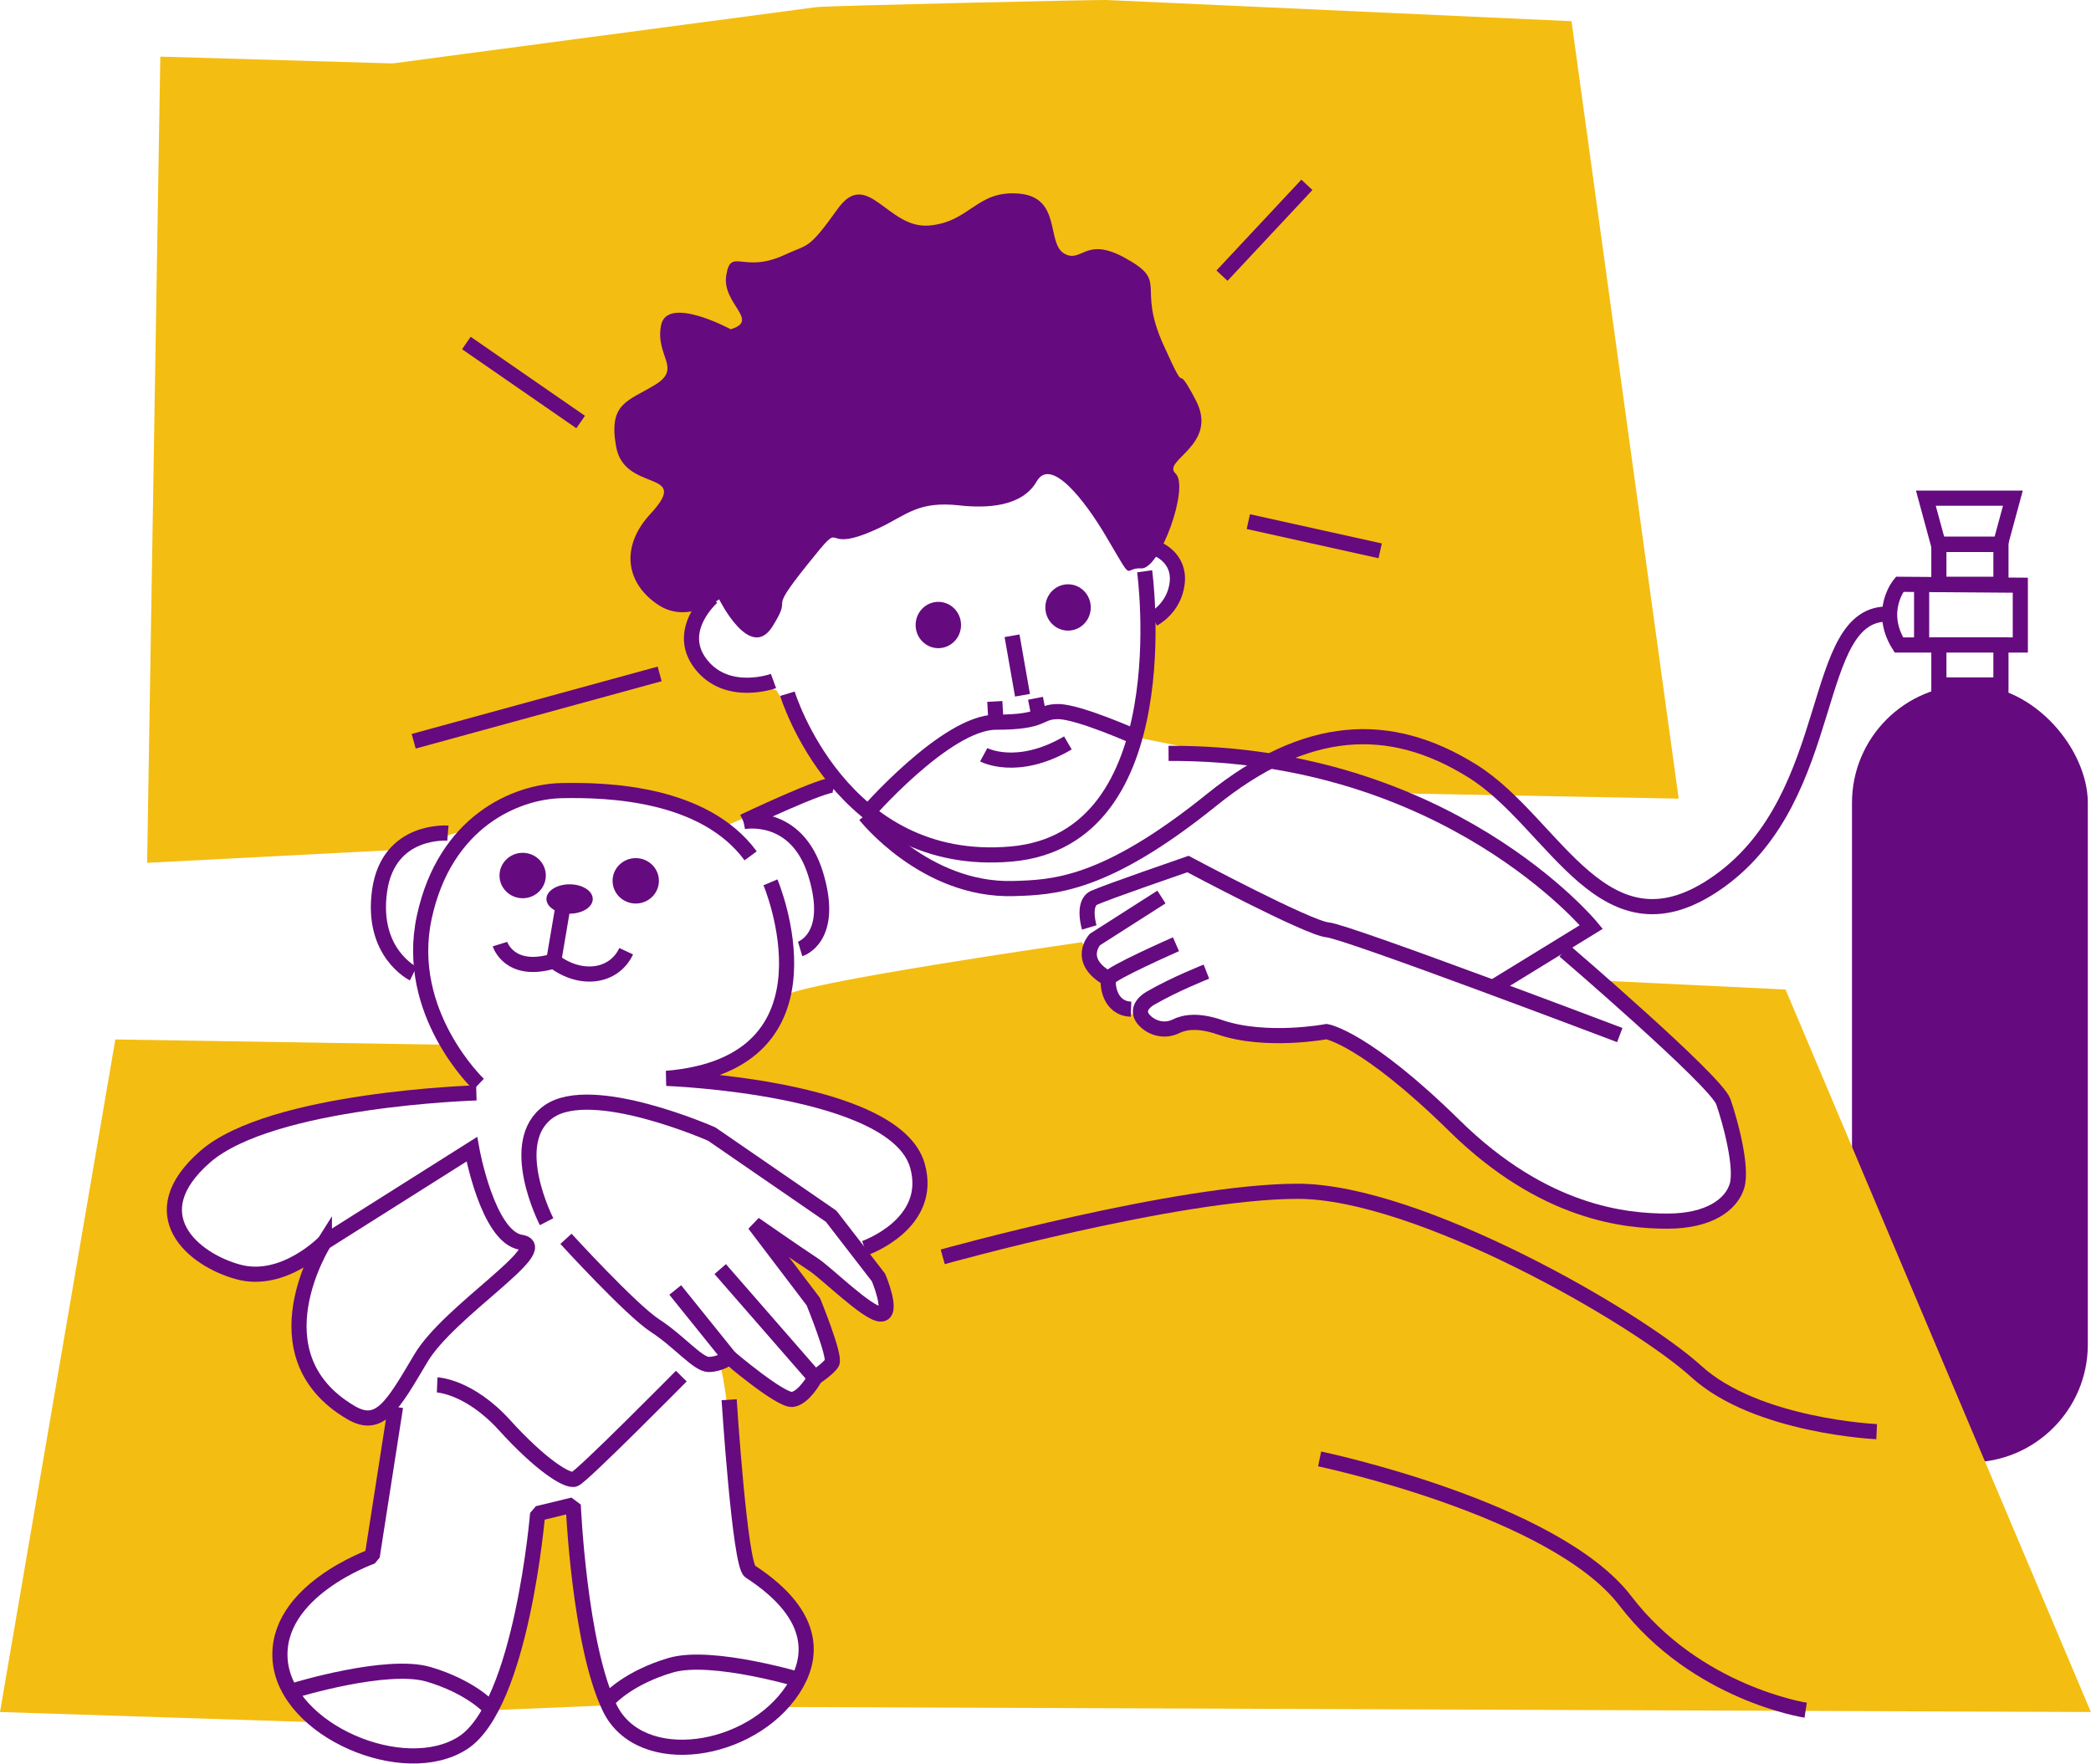 <?xml version="1.0" encoding="UTF-8"?>
<svg xmlns="http://www.w3.org/2000/svg" id="Ebene_2" viewBox="0 0 138.14 116.51">
  <g id="Motive">
    <rect x="122.35" y="45.25" width="15.58" height="51.36" rx="7.79" ry="7.79" style="fill:#660a7f;"></rect>
    <polygon points="32.95 112.96 35.52 99.99 37.87 99.43 39.68 112.68 32.95 112.96" style="fill:#f4bd11;"></polygon>
    <path d="M0,113.1l7.62-44.43,21.92.35.02.02c.94,1.18,1.92,3.16,1.92,3.16l-15.82,2.53s-6.11,2.56-3.47,7.1c1.07,1.83,5.45,3.05,8.5,1.32,0,0-2.39,5.28.58,8.67,1.45,1.66,4.46,1.73,4.46,1.73l-1.14,9.28s-6.38,1.75-6.04,6.32c.34,4.58,2.15,4.62,2.15,4.62l-20.69-.67Z" style="fill:#f4bd11;"></path>
    <path d="M51.87,112.77s1.65-2.38,1.15-5.23c-.4-2.29-3.72-4.07-3.89-4.51-.32-.85-.86-10.79-1.61-13.02-.06-.18,3.71,2.38,5.26,2.05,1.93-.42,2.3-2.24,2.3-2.24l-3.18-7.32s6.1,5.41,6.57,4.1c.32-.9-.05-2.46-1.37-4.14,0,0,2.99-2.19,3.11-2.56.58-1.83.79-3.97-.92-4.83-4.69-2.35-14.25-3.67-12.15-4.22,1.94-.51,3.71-2.56,4.66-5.01.32-.82,19.69-3.6,19.69-3.6,0,0,1.76,4.04,2.59,4.45s2.98,1.09,4.71,1.09c1.04,0,7.72.17,8.84.37,3.09.56,12.87,11.71,18.85,12.11,4.21.29,8.23.88,8.25-2.83.03-6.26-8.96-12.65-8.96-12.65l12.19.59,20.17,47.73-86.27-.33Z" style="fill:#f4bd11;"></path>
    <path d="M45.7,40.79l.33,3.31,1.51.47,3.75,1.03,3.87,6.27-3.39,1.06-3.86,1.64-3.73-1.52-7.75-1.12-5.64,2.91-4.67,1.31h0l-16.4.85.87-53.26,15.34.45L53.94.47c.73-.09,18.41-.49,19.15-.47l30.73,1.4,7.08,51.36-17.47-.33-18.34-3.72.71-7.68,1.56-.62.67-2.45-17.8-15.01" style="fill:#f4bd11;"></path>
    <path d="M52.02,45.83s3.52,11.58,14.78,10.59c11.25-.98,8.82-18.68,8.82-18.68" style="fill:none; stroke:#660a7f; stroke-miterlimit:10;"></path>
    <path d="M48.31,21.77s-4.25-2.31-4.64-.27c-.39,2.04,1.41,2.82-.39,3.92s-3.09,1.19-2.58,4.07c.54,3.12,5.05,1.46,2.27,4.46-2.03,2.19-1.61,4.63.55,6.03,1.92,1.24,3.99-.39,3.99-.39,0,0,2.04,4.15,3.52,1.8s-.52-.56,2.3-4.08c2.82-3.52.49-.42,4.77-2.44,1.8-.85,2.55-1.79,5.3-1.48,1.91.21,4.15.05,5.09-1.59.94-1.64,3.18,1.27,4.56,3.6,1.96,3.31,1.09,2.07,2.34,2.15s3.21-5.4,2.27-6.27,2.9-1.88,1.33-4.86c-1.57-2.98-.33.35-2.13-3.64-1.8-3.99.42-4.13-2.57-5.76-2.63-1.43-2.83.42-4-.28s-.15-3.71-2.97-3.95-3.21,1.88-5.95,2.11-4.07-3.84-6.03-1.1c-1.96,2.74-1.9,2.29-3.49,3.03-2.77,1.29-3.56-.53-3.87,1.35-.31,1.88,2.23,2.97.33,3.56Z" style="fill:#660a7f;"></path>
    <ellipse cx="61.99" cy="41.29" rx="1.5" ry="1.53" style="fill:#660a7f;"></ellipse>
    <ellipse cx="34.53" cy="57.84" rx="1.53" ry="1.5" style="fill:#660a7f;"></ellipse>
    <ellipse cx="42" cy="58.19" rx="1.53" ry="1.5" style="fill:#660a7f;"></ellipse>
    <ellipse cx="37.63" cy="59.39" rx="1.53" ry=".97" style="fill:#660a7f;"></ellipse>
    <ellipse cx="70.56" cy="40.13" rx="1.5" ry="1.53" style="fill:#660a7f;"></ellipse>
    <line x1="66.86" y1="42" x2="67.55" y2="45.93" style="fill:none; stroke:#660a7f; stroke-miterlimit:10;"></line>
    <path d="M64.99,49.86s2.19,1.19,5.56-.78" style="fill:none; stroke:#660a7f; stroke-miterlimit:10;"></path>
    <path d="M47.05,39.45s-2.49,2.18-.75,4.42c1.74,2.24,4.8,1.12,4.8,1.12" style="fill:none; stroke:#660a7f; stroke-miterlimit:10;"></path>
    <path d="M76.46,36.27s1.5.56,1.31,2.24c-.19,1.68-1.56,2.37-1.56,2.37" style="fill:none; stroke:#660a7f; stroke-miterlimit:10;"></path>
    <path d="M29.59,55.04s-3.92-.33-4.51,3.79,2.22,5.49,2.22,5.49" style="fill:none; stroke:#660a7f; stroke-miterlimit:10;"></path>
    <path d="M31.62,71.63s-4.96-4.7-3.59-11.04c1.37-6.34,6.08-8.3,9.08-8.36s9.41.13,12.48,4.31" style="fill:none; stroke:#660a7f; stroke-miterlimit:10;"></path>
    <path d="M33.03,62.37s.62,2,3.55,1.12l.65-3.83-.65,3.83c1.8,1.37,3.99,1.06,4.79-.65" style="fill:none; stroke:#660a7f; stroke-miterlimit:10;"></path>
    <path d="M57.16,53.86s5.32-6.15,8.64-6.15,2.75-.7,4.11-.7,5.18,1.71,5.18,1.71" style="fill:none; stroke:#660a7f; stroke-miterlimit:10;"></path>
    <line x1="65.72" y1="46.34" x2="65.8" y2="47.71" style="fill:none; stroke:#660a7f; stroke-miterlimit:10;"></line>
    <line x1="68.41" y1="46.13" x2="68.67" y2="47.48" style="fill:none; stroke:#660a7f; stroke-miterlimit:10;"></line>
    <path d="M77.2,49.77c18.43-.08,27.93,11.47,27.93,11.47l-6.47,3.97" style="fill:none; stroke:#660a7f; stroke-miterlimit:10;"></path>
    <path d="M77.69,62.38s-4.35,1.91-4.45,2.28.05,1.96,1.48,2.01" style="fill:none; stroke:#660a7f; stroke-miterlimit:10;"></path>
    <path d="M76.73,59.26l-4.4,2.81s-1.27,1.38.9,2.6" style="fill:none; stroke:#660a7f; stroke-miterlimit:10;"></path>
    <path d="M71.96,61.27s-.48-1.59.32-1.96,6.2-2.23,6.2-2.23c0,0,7.95,4.24,9.23,4.35s19.3,6.95,19.3,6.95" style="fill:none; stroke:#660a7f; stroke-miterlimit:10;"></path>
    <path d="M103.35,62.81s10.02,8.59,10.5,9.97,1.27,4.35.9,5.57-1.83,2.32-4.58,2.32-8.16-.48-14.08-6.3-8.45-6.22-8.45-6.22c0,0-4.01.76-7.06-.29-1.42-.49-2.33-.34-2.89-.06-.68.34-1.5.18-2.04-.35-.67-.66-.11-1.24.34-1.5,1.64-.95,3.71-1.76,3.71-1.76" style="fill:none; stroke:#660a7f; stroke-miterlimit:10;"></path>
    <path d="M21.43,82.07l9.74-6.15s1.04,5.8,3.25,6.15-4.75,4.52-6.61,7.65c-1.86,3.13-2.72,4.73-4.64,3.59-6.49-3.83-1.74-11.25-1.74-11.25Z" style="fill:none; stroke:#660a7f; stroke-miterlimit:10;"></path>
    <path d="M36.11,80.71s-2.72-5.28.15-7.28,10.76,1.49,10.76,1.49l7.89,5.43,3.13,4.05s1.02,2.41.15,2.41-3.59-2.72-4.46-3.28-3.89-2.66-3.89-2.66l3.89,5.12s1.49,3.64,1.23,4.05-1.13.97-1.13.97l-6.25-7.17" style="fill:none; stroke:#660a7f; stroke-linejoin:bevel;"></path>
    <path d="M37.39,81.84s4.3,4.71,5.89,5.74,2.82,2.56,3.54,2.56,1.38-.46,1.38-.46l-3.59-4.46" style="fill:none; stroke:#660a7f; stroke-miterlimit:10;"></path>
    <path d="M48.2,89.68s3.38,2.87,4.15,2.77,1.49-1.43,1.49-1.43" style="fill:none; stroke:#660a7f; stroke-miterlimit:10;"></path>
    <path d="M26.13,92.94l-1.54,9.88s-6.48,2.27-6.08,6.89c.41,4.62,8.18,7.94,12.07,5.43s4.94-15.15,4.94-15.15l2.35-.57s.4,9.29,2.42,13.43c2.03,4.13,9.33,3,12.1-1.25,1.22-1.86,1.82-4.76-2.84-7.79-.68-.44-1.38-11.34-1.38-11.34" style="fill:none; stroke:#660a7f; stroke-linejoin:bevel;"></path>
    <path d="M28.88,91.49s2.11.08,4.46,2.67c2.35,2.59,4.13,3.73,4.62,3.56s7.05-6.81,7.05-6.81" style="fill:none; stroke:#660a7f; stroke-linejoin:bevel;"></path>
    <path d="M19.48,111.66s6.08-1.86,8.83-1.05,4,2.17,4,2.17" style="fill:none; stroke:#660a7f; stroke-linejoin:bevel;"></path>
    <path d="M53.14,111.06s-6.08-1.86-8.83-1.05-4,2.17-4,2.17" style="fill:none; stroke:#660a7f; stroke-linejoin:bevel;"></path>
    <path d="M21.43,82.07s-2.68,2.77-5.68,1.96-6.56-3.81-2.19-7.62c4.38-3.81,17.91-4.21,17.91-4.21" style="fill:none; stroke:#660a7f; stroke-linejoin:bevel;"></path>
    <path d="M49.12,54.28s3.51-.7,4.78,3.51-1.04,4.9-1.04,4.9" style="fill:none; stroke:#660a7f; stroke-linejoin:bevel;"></path>
    <path d="M62.28,83.03s15.51-4.33,23.45-4.33,22.37,8.3,26.34,11.91,11.91,3.97,11.91,3.97" style="fill:none; stroke:#660a7f; stroke-miterlimit:10;"></path>
    <path d="M87.18,96.38s15.51,3.25,20.2,9.38c4.69,6.13,11.91,7.22,11.91,7.22" style="fill:none; stroke:#660a7f; stroke-miterlimit:10;"></path>
    <line x1="80.73" y1="18.21" x2="86.34" y2="12.21" style="fill:none; stroke:#660a7f; stroke-miterlimit:10;"></line>
    <line x1="82.47" y1="34.46" x2="91.18" y2="36.39" style="fill:none; stroke:#660a7f; stroke-miterlimit:10;"></line>
    <line x1="30.81" y1="22.66" x2="38.36" y2="27.88" style="fill:none; stroke:#660a7f; stroke-miterlimit:10;"></line>
    <line x1="43.58" y1="44.52" x2="27.33" y2="48.97" style="fill:none; stroke:#660a7f; stroke-miterlimit:10;"></line>
    <path d="M57.16,53.86s3.94,5.01,9.8,4.84c2.59-.08,6.01-.15,13.09-5.86,6.2-5,11.72-5.34,17.23-1.9s8.68,12.73,16.3,7.28c7.95-5.68,5.91-17.87,11.23-17.65" style="fill:none; stroke:#660a7f; stroke-miterlimit:10;"></path>
    <path d="M50.9,58.29s5.06,11.96-6.87,12.95c0,0,15.11.55,16.58,5.77,1.09,3.86-3.49,5.45-3.49,5.45" style="fill:none; stroke:#660a7f; stroke-linejoin:bevel;"></path>
    <path d="M49.12,54.28s5.45-2.6,6.03-2.41" style="fill:none; stroke:#660a7f; stroke-miterlimit:10;"></path>
    <rect x="128.09" y="42.6" width="4.1" height="2.65" style="fill:none; stroke:#660a7f; stroke-miterlimit:10;"></rect>
    <rect x="128.09" y="35.95" width="4.1" height="2.65" style="fill:none; stroke:#660a7f; stroke-miterlimit:10;"></rect>
    <polygon points="132.15 35.97 128.06 35.97 127.23 32.91 132.98 32.91 132.15 35.97" style="fill:none; stroke:#660a7f; stroke-miterlimit:10;"></polygon>
    <path d="M125.5,38.6s-1.46,1.75-.05,4.01h8.02v-3.95l-7.97-.06Z" style="fill:none; stroke:#660a7f; stroke-miterlimit:10;"></path>
    <line x1="126.95" y1="38.38" x2="126.95" y2="42.78" style="fill:none; stroke:#660a7f; stroke-miterlimit:10;"></line>
  </g>
</svg>
